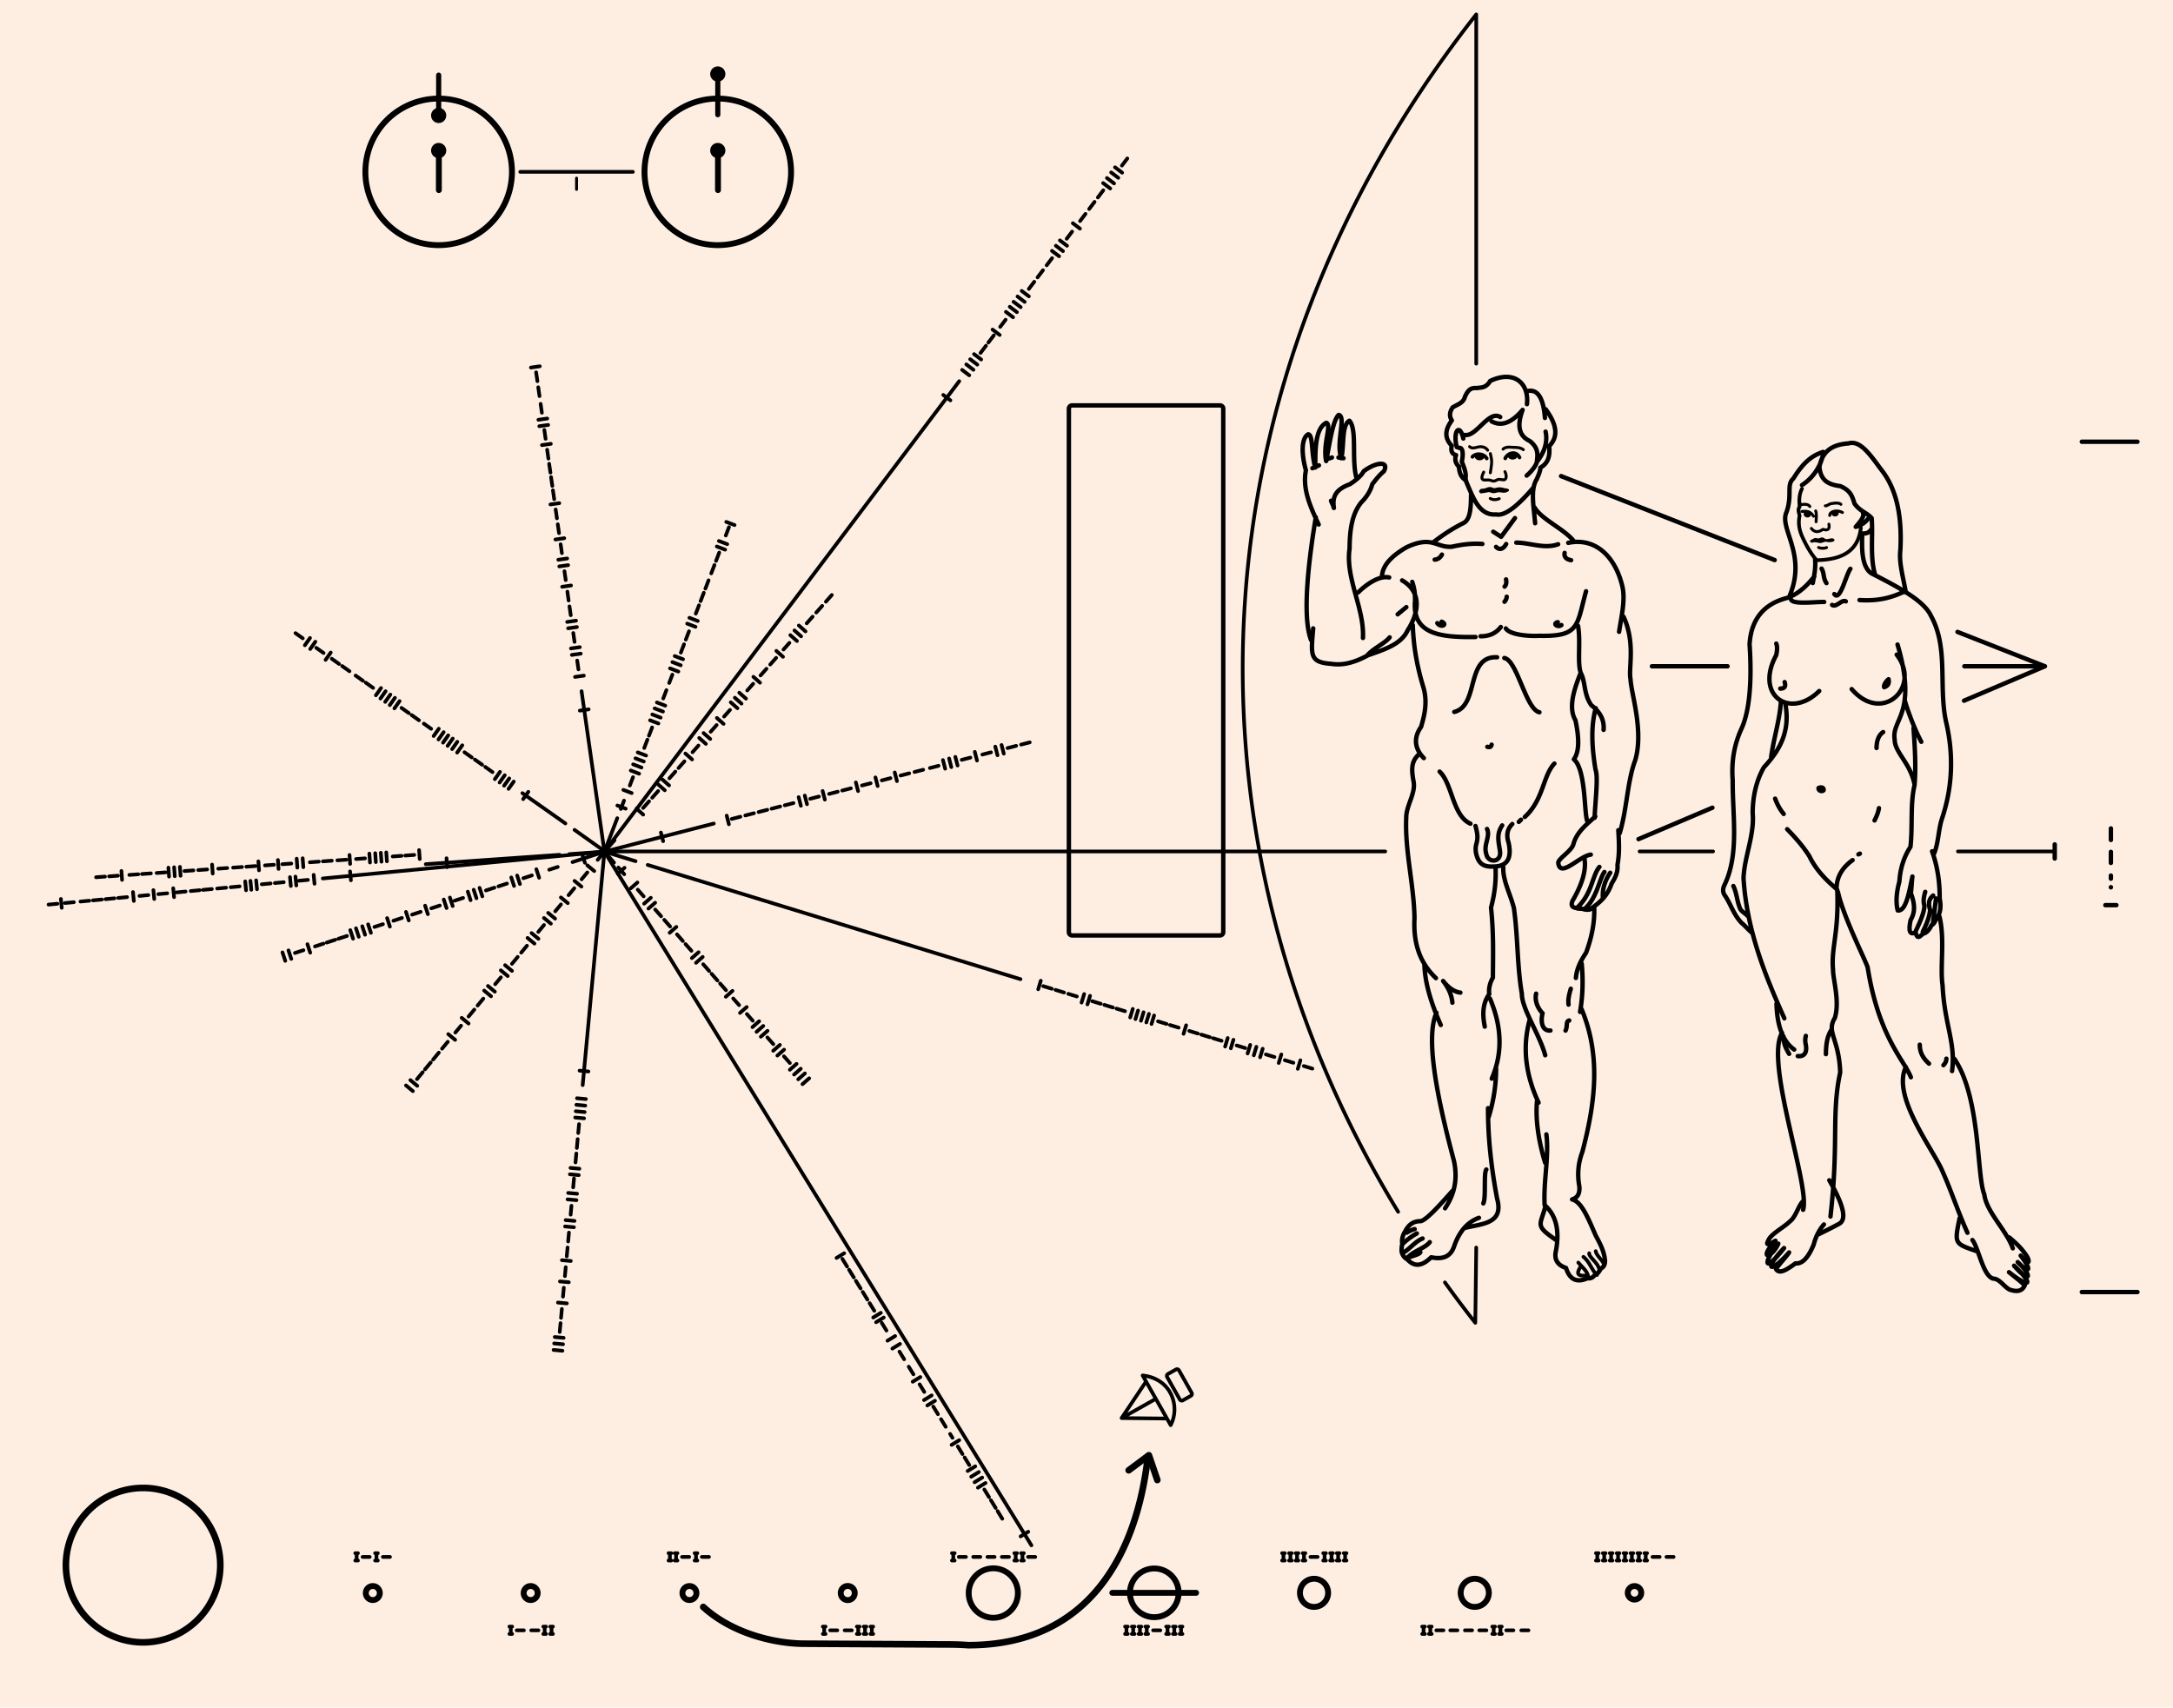 <svg xmlns="http://www.w3.org/2000/svg" viewBox="0 0 2960 2326"><path d="M-68-85h3096v2496H-68z" fill="#fdeee1"/><g stroke-linejoin="round" stroke="#000" stroke-linecap="round" stroke-width="6" fill="none"><path d="M2469.3 794.18c2.046-10.843 4.092-20.271 3.197-32.123m65.323-63.114c1.929 4.95-4.019 11.815-9.967 18.68 6.894-1.923 13.803-5.82 18.775-13.679m1.834 17.782c-2.977 3.926-5.933 4.891-8.881 4.87m-58.342 47.931c3.887 5.952 1.87 12.846 6.733 19.792m-3.138 25.641c-14.742-.11-42.29 3.633-45.186-3.299m55.967 7.328c5.867 3.992 12.834-7.8 18.709-4.796m18.687-1.834c33.4 2.223 51.163-7.515 61.02-11.39m-95.358 3.236c7.782 10.916 15.922-26.533 21.877-34.385m113.2 389.76c6.996-15.742 6.13-31.542 11.168-48.285 15.07-44.307 16.382-88.717 5.9-133.21-10.452-48.446 3.694-100.66-20.554-144.27-9.674-20.801-43.94-38.825-81.146-57.858-11.735-7.984-13.554-27.74-12.374-54.383m71.18 342.07c-5.677-29.656-27.196-43.636-27.065-61.402-4.71-27.674 31.704-34.312 3.906-129.28m21.764 113.68c1.775 25.678 3.543 52.343 1.388 77.991-6.087 25.619-2.375 55.26-5.535 83.862-8.947 13.753-13.978 29.509-15.092 47.268-4.04 14.776-5.126 28.588-2.258 39.467 10.803 1.068 14.902-21.605 20-46.244-1.042 7.889-1.1 15.785-2.134 22.687 4.818 12.868 6.696 24.728-.27 36.521-4.07 18.724.836 19.748 6.754 16.831 1.9 8.898 4.863 6.946 9.814 2.047 2.955-.965 6.894-1.922 11.88-11.756 1.973-.972 3.954-2.931 5.956-7.852 6.945-8.832 7.018-18.702 5.125-28.588.161-21.715-2.634-42.465-10.336-64.239m-36.9-204.61c1.907 7.911 12.498 37.603 22.194 55.443m-94.803-71.779c41.901 48.681 95.358-3.236 61.283-46.923m-17.036 44.292c5.912-1.93 6.924-5.87 5.977-10.814-3.953 2.932-6.945 8.832-5.977 10.814zm-141.54 1.904c5.897.044 7.885-2.902 5.963-8.839m47.086 12.197c-39.603 39.188-88.501 6.249-58.609-48.806 1.02-4.928 2.046-10.843.117-15.793m6.302 78.028c-1.165 24.67-10.215 52.24-13.346 76.894m58.828-246.34c-10.913 13.738-22.786 24.507-37.565 29.333-29.542 7.676-48.36 27.278-50.589 62.797 3.53 54.317-.68 91.795-10.675 114.42-10.986 23.608-14.11 47.276-12.319 70.98-.358 48.364 9.09 99.764-10.88 142.06-2.992 5.9-3.029 10.834.866 15.8 7.775 11.902 11.603 25.75 22.334 36.69 4.885 3.984 8.78 8.948 13.664 12.933m31.818-182.38c2.89 7.918 6.77 14.857 11.64 20.816m126.47-89.869c.073-9.87 3.08-17.745 9.006-21.649m-88.037 76.336c-.03 3.948 4.877 4.972 6.857 3.013 1.012-3.941-3.894-4.965-6.857-3.013zm76.335 44.002c2.992-5.9 4.994-10.82 6.02-16.736m-27.984 62.966l1.972-.972m-9.893 8.81c-14.822 10.748-21.796 23.528-21.913 39.32-13.671-11.947-27.335-24.882-37.017-44.696-8.743-13.885-19.466-25.81-30.196-36.748m-73.302 77.434c4.84 9.907 4.76 20.765 9.594 31.659 2.919 3.97 5.86 4.98 9.762 8.957m51.287-289.82c7.57 39.54-8.345 65.086-29.151 87.634-9.96 17.693-15.027 38.385-15.202 62.074 2.729 29.633-11.25 59.142-12.451 88.746 4.388 71.104 29.487 132.49 55.59 190.93m13.446 42.546c-15.644-10.975-23.346-32.75-24.11-62.367m17.187 68.238c-4.856-7.934-7.753-14.864-7.687-23.748m57.808 24.122c.11-14.806 2.148-24.662 7.12-32.521m-45.47 35.196c9.82 1.06 12.82-5.827 10.928-15.712a24.158 24.158 0 01.088-11.845m-32.402-4.19c-23.886 40.292 38.745 209.55 28.683 241.07m46.472-435.95c2.517 58.257-8.447 78.904-5.718 108.54-.102 13.818 9.506 43.503 2.459 66.153-11.94 19.653 5.692 27.681 7.314 74.087-12.217 57.161-1.684 94.75-13.247 196.33m-1.6-49.367c19.407 33.706 24.175 53.484 13.32 59.326-8.882 4.87-18.746 9.731-28.61 14.593m-20.302-45.558c-5.934 4.892-9.989 21.642-17.894 27.505-8.911 8.818-26.666 17.57-29.68 26.43-4.98 8.847 4.892 2.998 9.827.073-23.777 25.487-6.086 25.62 3.902 3.978-17.836 19.609-23.93 46.215 7.819 5.98-28.727 30.387-18.936 35.395 6.835 5.974-2.985 4.914-14.873 17.657-17.858 22.57 4.856 7.933 15.724.118 26.593-7.698 9.82 1.06 17.756-8.751 24.76-25.48 3.035-11.823 8.015-20.669 13.962-27.535m252.46 17.68c10.745 8.963 17.573 15.924 23.404 24.851 4.863 6.946 4.797 15.83-7.862-.059 15.578 19.858 12.586 25.76-3.997 8.854 20.5 18.908 17.464 30.73-4.95 4.899 26.352 24.874 23.346 32.749-6.945 8.832 8.793 6.975 17.588 13.95 21.49 17.928-3.997 8.854-11.86 8.795-20.682 5.768-7.833-4.007-13.65-14.908-22.494-14.975-13.73-4.05-19.356-40.616-28.113-52.526m-17.471-29.744c-7.136 34.495-7.136 34.495 22.275 44.586m-63.961-255.15c-8.787-7.962-12.66-15.888-12.586-25.759m-18.9 30.46c-19.954 40.321 38.472 113.8 50.053 142.52 11.603 25.75 21.212 55.435 33.783 83.168m-77.058-211.82c-8.677-22.768-43.823-54.618-58.846-149.49-2.876-9.892-32.91-68.356-40.517-102.96m155.45 243.99c5.198-38.458-10.343-63.252-12.897-116.57-3.741-25.693 3.408-62.162-4.22-93.806m20.189 193.62c35.976 52.585 30.272 159.15 40.893 184.89 2.773 23.711 30.108 48.593 38.77 73.335m-94.471-249.46c1.98-1.96 3.967-4.906 3.997-8.854m-18.012-222.23c-5.933 4.891-6.96 10.806-4.078 19.712-1.055 9.863-5.06 19.704-10.047 29.538m13.846-11.742l4.18-33.53m-28.851 47.166c5.992-12.788 12.981-27.542 13.054-37.412-1.922-5.937-.895-11.852 1.121-18.746m-167.9-554.05c19.75-12.685 28.756-34.334 28.837-45.19-14.778 4.824-26.637 13.62-40.564 36.22-9.893 8.81-1.143 21.707-9.18 45.337-10.979 22.621 28.076 57.462 4.066 114.53m158.27-4.74c-2.817-17.79-9.536-39.556-7.439-57.308 2.28-42.428-3.324-81.954-26.699-110.75-14.596-19.85-28.208-39.695-43.969-34.877-26.55 1.776-36.472 14.534-39.552 32.28 1.827 18.768 12.601 23.784 28.31 25.875 14.698 6.033 16.598 14.93 19.48 23.836 7.782 10.916 16.62 11.97 23.44 19.917 1.79 23.704-2.36 53.286 4.351 76.04M2047.79 1181.47c-1.107 16.7 9.557 36.436 14.332 55.145 5.612 38.372 4.33 78.658 10.924 117.04-.153 20.638 24.16 55.218 31.811 83.777M2163.19 1119.89c-5.885-2.973-1.677-70.769-19.307-85.583 7.907-10.779 7.004-30.439 2.182-53.063-9.76-16.748-2.784-40.307 7.144-64.836m-21.939-163.24c-1.003 4.91 1.93 8.853 8.805 9.864m-155.64-153.95c-5.808-21.646 3.96-33.559 8.837-11.745m86.338 50.463c6.903-5.869 12.832-13.707 13.835-18.617m-5.059 35.361c-15.8 18.609-36.524 39.163-50.27 36.159-23.596 1.87-31.358-22.733-42.069-47.347 2.002-8.837-1.897-16.716-4.813-24.59 2.001-8.837 2.045-19.648-3.855-18.689m-164.18 13.09l6.875 1.01m126.65 755.31c-14.878 33.356-.453 111.06 23.748 201.57 5.789 26.56-.192 47.175-12.058 64.817m46.14 12.965c-15.75 5.832-26.613 18.565-33.572 38.193-4.978 15.705-16.784 18.605-31.514 15.596-10.855 10.767-21.682 14.654-32.444 2.816-3.923-1.982-6.855-5.925-7.818-10.843.016-3.931.028-6.88 1.023-9.824-.959-5.9.048-11.794 4.003-17.674 4.954-9.808 11.85-13.71 20.695-13.675 7.867-.95 27.614-23.475 43.411-41.1m-48.393 57.787c-6.896 3.903-13.795 8.789-19.716 14.662m16.792-20.57c-3.935.967-7.874 2.916-10.83 4.87m21.588 7.95c-9.844 3.892-16.764 13.692-26.616 19.549m36.423-14.594c-6.915 8.817-22.652 11.7-31.542 22.476 5.913-3.907 16.728-4.846 18.71-8.77m85.775-66.48c3.963-7.847.168-41.278 4.12-46.175m13.338-137.54c-.088 21.62-3.125 43.23-10.096 65.807m-.935-11.798c-.169 41.278 4.581 81.592 12.275 122.9 9.687 34.438-19.796 34.318-43.407 40.118m124.75 17.217c-30.382-20.763-22.524-19.748-15.536-46.256m1.384-98.275c3.806 30.483-4.192 63.866-2.359 96.306 15.669 13.823 20.498 34.482 15.472 61.98-2.996 11.782 1.885 19.664 13.663 23.643 4.85 15.745 14.658 20.699 29.428 13.879 3.927.998 7.866-.951 10.835-5.853 2.948.012 4.926-2.928 6.908-6.851 2.956-1.954 5.913-3.908 5.94-10.787-.93-12.78-6.783-23.615-12.636-34.45-10.71-24.614-19.467-46.271-32.232-49.272 5.905-1.942 10.835-5.853 9.9-17.65-2.884-15.737-1.837-31.457 4.124-47.158 16.972-64.796 26.082-129.62-1.172-194.6m-70.825 15.436c-9.98 37.306-5.218 74.672 12.32 112.09m36.763-98.131c2.973-5.885.052-12.776 4.97-13.74m14.79-11.733c4.028-23.571 4.116-45.192 2.235-65.84m-7.943 19.625c1.031-11.79 5.99-22.58 13.9-34.342 7.95-21.59 11.966-42.212 11.067-62.854m-34.943 133.52c-.95-7.867 1.043-14.738 3.037-21.61m-47.202 6.688c-1.998 7.854.907 18.677 8.737 26.572-3 12.764-.1 24.57 10.715 23.63m-82.378-43.58c17.522 41.35 16.395 76.727 2.503 109.1m-9.54-70.8c-2.887-14.754-3.806-30.483 6.078-44.202-.95-7.867 1.047-15.721 5.006-22.584.12-29.484 1.224-58.964-2.56-95.343 4.99-18.653 7.029-36.336 6.122-55.012m-74.588 214.93c-12.66-28.553-21.393-56.108-22.272-81.664m38.12 51.262c-.943-9.832-4.834-19.676-12.656-29.536 7.822 9.86 15.665 14.806 23.523 15.82m-56.654-324.4c-10.85 9.785-9.924 21.427-7.04 37.163 2.884 15.737-9.96 32.392-10.024 48.117-2.154 46.183 10.438 91.444 11.232 137.64-2.126 39.304 10.55 63.926 29.151 81.692m121.08-219.5c25.649-23.483 24.515-56.08 40.308-72.722m-48.482 79.41l2.96-2.937m-110.78-65.515c17.623 16.78 17.447 60.023 41.972 70.934m43.227 2.34c-7.91 11.762-5.003 21.601-3.09 34.386 2.881 16.72-16.78 17.622-18.688 3.855-3.883-11.81 5.993-23.563 1.119-33.41m34.426-6.74c-5.921 5.872-8.901 13.723-5.018 25.533 3.859 17.706.85 32.436-20.771 32.348-15.73.918-20.615-5.981-23.515-17.787-2.885-15.737 5.952-13.735-.831-37.35m194.57 5.708c.919 15.729 1.837 31.457-1.175 47.17.942 9.831-3.02 17.678-7.967 25.52-5.969 17.666-16.816 26.467-29.628 35.26-3.935.967-7.862-.032-10.807-1.027-2.948-.012-5.896-.024-7.858-1.015-6.876-1.011-6.86-4.942-4.874-9.848 14.846-25.492 18.854-44.15 15.965-58.903m35.296 20.783c-7.91 11.761-10.907 23.543-9.968 34.358m-24.63 14.642c16.768-14.674 19.824-41.197 26.74-50.014m-6.851-6.908c-9.877 11.754-9.977 36.323-29.708 54.916m24.092-123.74c-8.882 8.81-24.65 19.556-29.636 37.226-2.006 9.82-21.706 20.551-20.747 26.451 2.864 20.651 28.54-9.711 44.274-11.613m6.71-199.48c-6.983 25.525-5.134 54.034-.34 83.538 3.89 9.844-.173 42.26-1.252 65.843m12.283-119.85c1.035-12.772-3.835-23.603-16.57-33.483-10.752-14.786-7.735-31.482-14.563-44.286-4.858-13.779.177-43.243-3.67-63.898m61.968-12.524c16.563 35.45 6.59 70.79 9.483 84.56.898 20.643 18.384 70.837 6.426 111.08-10.93 29.44-11.079 65.803-21.044 99.178m-281.89-283.22c.867 28.505 5.669 56.043 14.397 84.58 5.817 19.68 1.814 37.354-3.169 54.041-11.862 16.66-7 31.577 3.767 42.432m86.55-15.372c3.928 1 4.836.024 5.831-2.92m17.258-118.03c17.678 3.02 29.2 69.899 47.856 73.906m-115.97-.473c34.434-8.705 15.055-76.598 58.29-74.456m-29.42-27.63c-49.144.783-86.47-4.283-82.354-49.475.044-10.811-.914-16.712-3.826-25.57m120.64 61.427c-5.93 7.838-14.794 12.716-27.57 12.664m143.74-61.331c-12.965 46.139-8.115 61.884-63.147 60.677-18.677.906-41.27-2.134-46.151-10.016m-13.306-111.11c4.893 4.934 9.815 2.988 13.775-3.875m-17.622-16.78l10.782 6.924 18.777-25.476m-111.19 32.962c13.803-10.755 27.598-19.544 41.386-26.367 8.865-4.878 9.908-19.616 9.984-38.29m15.452 66.895c-14.738-1.043-28.505.866-41.293 3.762-21.63 1.878-26.471-15.833-61.92.73-23.643 13.664-32.54 26.404-33.575 39.176m9.82 2.005c-13.747-3.004-31.49 9.7-42.344 20.466m6.627 61.944c2.13-40.287-24.237-81.672-18.176-121.94.1-24.57 3.14-47.162 15.98-62.835 7.895-7.83 12.845-16.655 14.843-24.51 5.929-7.838 10.867-13.715 15.797-17.626 7.922-14.71-10.76-12.82-27.518-.112-2.972 5.885-9.876 11.753-18.745 17.614-21.654 7.774-23.667 19.56-21.754 32.344-.967-3.935-2.92-6.892-3.891-9.844m-20.731 22.52c-9.066 54.018-19.218 133.58-6.579 167.05m107.14-3.494c-5.928 7.838-21.68 14.654-30.567 24.446m47.591-102.02c25.493 14.846 24.401 41.378 7.586 67.845-8.925 19.62-32.54 26.403-54.194 34.177-21.67 11.705-36.42 13.61-50.171 11.589-29.476-2.086-27.47-11.906-24.374-48.257m115.07-19.187l11.834-9.78m42.172 21.794c4.886 6.9 14.734 2.026 5.905-1.941m-9.483-84.56c3.93.016 7.874-2.917 9.856-6.84m85.327 43.592c1.973-1.958 2.968-4.902 2.005-9.82m-2.09 30.46c.987-.98 2.965-3.92 2.977-6.868m69.638 34.682c-7.87 1.933-.032 7.862 4.898 3.95m-61.46-112.29c18.674.077 38.294 9.002 56.995 2.199m83.052 119.26c3.032-20.627 9.025-44.19 4.188-62.883-9.668-39.352-36.095-65.996-73.473-58.286m-30.708-181.95c16.615 22.672 16.55 38.397 4.71 50.143 1.893 17.698-4.032 24.554-11.915 29.436-.02 4.914-2.992 10.799-4.978 15.705-8.901 13.723-4.084 37.33-2.21 59.942m-11.132-162.21c3.06-27.506-16.515-47.242-49.994-31.654-5.937 9.804-11.83 8.797-18.713 9.752-9.824-1.023-12.8 5.844-15.773 11.729-2.002 8.837-10.855 10.767-16.768 14.674-3.955 5.88-4.962 11.773-1.055 17.686-8.893 11.757-10.907 23.543-.14 34.398-2.002 8.837 1.917 11.802 5.844 12.8-1.99 5.889-1.027 10.807 3.867 15.74.935 11.799 4.85 15.746 9.752 18.714m-200.74 60.115c-11.693-24.618-22.404-49.232-17.39-73.782-6.78-24.598-5.716-44.25 3.149-49.128 6.875 1.01 3.827 25.569 9.643 45.249.088-21.621-.766-53.075 14.99-60.873 7.85 2.98-5.03 28.48-.212 52.088 5.018-25.533 9.07-55 16.964-62.831 10.803 2.01-4.084 37.33 3.69 58.984 4-16.691.185-45.21 11.02-51.061 10.762 11.838 2.735 52.1 9.51 77.68m-33.302-27.654c-3.94 1.95-6.884.954-7.883 4.882m-18.713 9.751l8.861-3.895m347.49 103.63c-12.708-16.76-44.105-29.664-53.865-46.412m15.163-103.13c2.893 13.771-1.095 27.514-11.962 41.23 1.02-8.842 3.025-18.662-9.711-28.542-14.714-6.94-17.606-20.71-9.656-42.3-15.801 18.61-29.576 22.484-42.324 15.552m48.325-41.08c15.741-3.868 22.556 11.885 24.421 36.463m-60.929-1.231c-15.685-9.892-32.544 27.386-48.257 24.373M2093.58 1500.25c-2.163 26.52 2.54 55.058 11.172 83.624M1460.47 552.19h201.34a4.466 4.466 0 014.476 4.476v713.08a4.466 4.466 0 01-4.476 4.475h-201.34a4.466 4.466 0 01-4.476-4.476v-713.08a4.466 4.466 0 014.476-4.475zM2353.2 907.554h-102.97m535.37 0h-109.81M2417.4 762.869l-290.95-114.35m658.95 259l-118.9-46.75M2332.6 1100.22l-100.64 42.802m553.57-235.44l-110.17 46.857M2835.8 601.71h75.76M2835.8 1759.98h75.76M2798.9 1150.2v19.178M2875.4 1128.45v15.684M2875.4 1160.39v15.018M2875.4 1192.67v4.205M2875.4 1208.47v.212M2882.9 1232.95h-15.018"/></g><g stroke-linejoin="round" stroke="#000" stroke-linecap="round" stroke-width="5" fill="none"><path d="M2454.6 665.78c-3.99 7.532-4.048 16.775-3.124 24.341-2.977 3.759-1.048 8.498-.095 12.285-3.065 15.099 1.769 25.529 7.578 36.911 4.84 9.485 9.696 17.08 15.542 23.737 40.3-.657 57.132-16.602 60.293-43.986M2184.33 1721.08c-1.929-4.928-9.747-10.884-10.686-16.788M2164.77 1707.17c-1.02 4.907 14.632 14.851 13.583 23.689M2156.88 1712.03c8.794 6.945 11.654 18.76 18.49 24.708M2149.94 1719.84c5.846 6.923 12.688 11.888 13.613 19.758M2160.62 1737.61c-14.749.873-11.757-5.001-7.774-11.852M1968.23 1746.83a1569.76 1569.76 0 0041.379 55.029l1.282-102.49m0-1204V19.639c-394.82 502.27-412.48 1129.2-106.39 1631M708.67 234.1h153.39M2233.47 1159.79h99.993m333.62 0h128.93m-1970 0h1060.9M782.62 1130.43l39.847 28.336m-110.87-78.363l58.557 41.243M660.99 1044.69l9.9 7.035M646.81 1034.64l9.9 7.035M632.68 1024.68l9.9 7.035M577.39 985.71l9.9 7.035M498.31 929.963l9.9 7.035M484.41 920.225l9.9 7.035M466.1 907.26l9.9 7.035M451.92 897.321l9.9 7.035M430.85 882.468l9.9 7.035M402.52 862.445l9.9 7.035M560.78 974.06l9.9 7.035M546.91 964.28l9.9 7.035M674.05 1061.33l3.506-4.96 3.503-4.958M680.53 1065.9l3.506-4.96 3.503-4.958M686.67 1070.23l3.506-4.96 3.503-4.958M692.77 1074.53l3.506-4.96 3.503-4.958M622.7 1025.13l3.506-4.96 3.503-4.958M615.93 1020.36l3.506-4.96 3.503-4.958M609.72 1015.98l3.506-4.96 3.503-4.958M603.52 1011.61l3.506-4.96 3.503-4.958M597.32 1007.24l3.506-4.96 3.503-4.958M590.71 1002.59l3.506-4.96 3.503-4.958M537.27 964.92l3.506-4.96 3.503-4.958M530.96 960.467l3.506-4.96 3.503-4.958M524.7 956.055l3.506-4.96 3.503-4.958M518.24 951.5l3.506-4.96 3.503-4.958M512.01 947.111l3.506-4.96 3.503-4.958M443.49 898.808l3.506-4.96 3.503-4.958M422.56 884.053l3.506-4.96 3.503-4.958M415.28 878.926l3.506-4.96 3.503-4.958M712.63 1088.52l3.506-4.96 3.503-4.958M1306.608 519.26l-483.28 640.82M1284.884 537.96l4.845 3.663 4.842 3.662M1310.608 503.88l4.845 3.663 4.842 3.662M1316.271 496.37l4.845 3.663 4.842 3.662M1321.576 489.34l4.845 3.663 4.842 3.662M1326.837 482.37l4.845 3.663 4.842 3.662M1352.06 448.95l4.845 3.663 4.842 3.662M1370.27 424.82l4.845 3.663 4.842 3.662M1375.51 417.88l4.845 3.663 4.842 3.662M1380.64 411.07l4.845 3.663 4.842 3.662M1386.07 403.88l4.845 3.663 4.842 3.662M1391.78 396.31l4.845 3.663 4.842 3.662M1432.97 341.73l4.845 3.663 4.842 3.662M1438.26 334.73l4.845 3.663 4.842 3.662M1443.77 327.42l4.845 3.663 4.842 3.662M1461.39 304.08l4.845 3.663 4.842 3.662M1502.64 249.41l4.845 3.663 4.842 3.662M1507.86 242.5l4.845 3.663 4.842 3.662M1513.59 234.9l4.845 3.663 4.842 3.662M1518.87 227.9l4.845 3.663 4.842 3.662M1528.26 225.54l3.663-4.845 3.662-4.842M1495.51 268.95l3.663-4.845 3.662-4.842M1483.62 284.69l3.663-4.845 3.662-4.842M1471.27 301.06l3.663-4.845 3.662-4.842M1453.06 325.19l3.663-4.845 3.662-4.842M1425.76 361.37l3.663-4.845 3.662-4.842M1413.35 377.82l3.663-4.845 3.662-4.842M1401.49 393.53l3.663-4.845 3.662-4.842M1362.47 445.23l3.663-4.845 3.662-4.842M1346.373 466.57l3.663-4.845 3.662-4.842M1335.704 480.7l3.663-4.845 3.662-4.842M1404.97 2104.97l-581.64-944.89M1400.62 2086.47l-5.178 3.175-5.175 3.174M1149.89 1707.14l-5.178 3.175-5.175 3.174M1199.839 1788.3l-5.178 3.175-5.175 3.174M1203.785 1794.71l-5.178 3.175-5.175 3.174M1219.288 1819.9l-5.178 3.175-5.175 3.174M1225.898 1830.64l-5.178 3.175-5.175 3.174M1253.644 1875.77l-5.178 3.175-5.175 3.174M1269.044 1900.77l-5.178 3.175-5.175 3.174M1273.572 1908.07l-5.178 3.175-5.175 3.174M1306.623 1961.77l-5.178 3.175-5.175 3.174M1328.481 1997.37l-5.178 3.175-5.175 3.174M1333.295 2005.17l-5.178 3.175-5.175 3.174M1337.908 2012.67l-5.178 3.175-5.175 3.174M1342.454 2020.07l-5.178 3.175-5.175 3.174M1358.92 2058.37l3.175 5.178 3.174 5.175M1349.87 2043.67l3.175 5.178 3.174 5.175M1340.854 2028.97l3.175 5.178 3.174 5.175M1313.97 1985.27l3.175 5.178 3.174 5.175M1304.713 1970.27l3.175 5.178 3.174 5.175M1281.872 1933.17l3.175 5.178 3.174 5.175M1271.288 1915.97l3.175 5.178 3.174 5.175M1294.243 1953.27l3.175 5.195M1252.681 1885.67l3.175 5.178 3.174 5.175M1237.858 1861.63l3.175 5.178 3.174 5.175M1225.257 1841.15l3.175 5.178 3.174 5.175M1201.161 1802.04l3.175 5.178 3.174 5.175M1184.584 1775.1l3.175 5.178 3.174 5.175M1175.228 1759.86l3.175 5.178 3.174 5.175M1165.904 1744.71l3.175 5.178 3.174 5.175M1156.629 1729.64l3.175 5.178 3.174 5.175M1147.5 1714.81l3.175 5.178 3.174 5.175M792.19 941.529l31.14 218.55M786.24 899.773l.857 6.013.858 6.01M780.9 862.287l.857 6.013.858 6.01M775.73 825.99l.857 6.013.858 6.01M772.87 805.933l.857 6.013.858 6.01M768.9 778.106l.857 6.013.858 6.01M763.68 741.42l.857 6.013.858 6.01M759.79 714.16l.857 6.013.858 6.01M756.92 694l.857 6.013.858 6.01M753.2 667.92l.857 6.013.858 6.01M750.64 649.93l.857 6.013.858 6.01M748.05 631.76l.857 6.013.858 6.01M745.32 612.62l.857 6.013.858 6.01M741.48 585.67l.857 6.013.858 6.01M736.42 550.17l.857 6.013.858 6.01M733.19 527.53l.857 6.013.858 6.01M730.3 507.19l.857 6.013.858 6.01M723.23 500.66l6.013-.857 6.01-.858M733.37 571.81l6.013-.857 6.01-.858M734.62 580.56l6.013-.857 6.01-.858M738.28 606.29l6.013-.857 6.01-.858M749.8 687.11l6.013-.857 6.01-.858M756.6 734.85l6.013-.857 6.01-.858M760.54 762.468l6.013-.857 6.01-.858M761.83 771.533l6.013-.857 6.01-.858M765.78 799.255l6.013-.857 6.01-.858M772.61 847.172l6.013-.857 6.01-.858M773.85 855.853l6.013-.857 6.01-.858M777.75 883.26l6.013-.857 6.01-.858M779.01 892.08l6.013-.857 6.01-.858M783.28 922.041l6.013-.857 6.01-.858M789.82 967.96l6.013-.857 6.01-.858M865.76 1173.08l-42.427-13.006M882.33 1178.16l507.71 155.61M1421.08 1343.29l5.81 1.77 5.807 1.77M1437.76 1348.4l5.81 1.77 5.807 1.77M1455.22 1353.77l5.81 1.77 5.807 1.77M1487.7 1363.73l5.81 1.77 5.807 1.77M1504.3 1368.81l5.81 1.77 5.807 1.77M1520.82 1373.88l5.81 1.77 5.807 1.77M1577.42 1391.22l5.81 1.77 5.807 1.77M1593.82 1396.25l5.81 1.77 5.807 1.77M1620.01 1404.28l5.81 1.77 5.807 1.77M1636.35 1409.29l5.81 1.77 5.807 1.77M1652.38 1414.2l5.81 1.77 5.807 1.77M1684.6 1424.08l5.81 1.77 5.807 1.77M1724.35 1436.26l5.81 1.77 5.807 1.77M1750.15 1444.14l5.81 1.77 5.807 1.77"/><path d="M1776.02 1452.1l5.81 1.77 5.807 1.77M1414.2 1347.53l1.77-5.81 1.77-5.807M1473.28 1365.64l1.77-5.81 1.77-5.807M1481.29 1368.09l1.77-5.81 1.77-5.807M1539.49 1385.93l1.77-5.81 1.77-5.807M1546.68 1388.14l1.77-5.81 1.77-5.807M1554.19 1390.44l1.77-5.81 1.77-5.807M1561.5 1392.68l1.77-5.81 1.77-5.807M1568.55 1394.84l1.77-5.81 1.77-5.807M1612.2 1408.22l1.77-5.81 1.77-5.807M1668.81 1425.57l1.77-5.81 1.77-5.807M1676.6 1427.96l1.77-5.81 1.77-5.807M1699.46 1434.96l1.77-5.81 1.77-5.807M1707.88 1437.54l1.77-5.81 1.77-5.807M1716.46 1440.17l1.77-5.81 1.77-5.807M1741.85 1447.95l1.77-5.81 1.77-5.807M1767.82 1455.91l1.77-5.81 1.77-5.807M439.71 1196.61l383.62-36.535M407.31 1199.7l6.047-.574 6.043-.574M374.41 1202.83l6.047-.574 6.043-.574M356.58 1204.53l6.047-.574 6.043-.574M314.28 1208.55l6.047-.574 6.043-.574M295.83 1210.31l6.047-.574 6.043-.574M276.49 1212.15l6.047-.574 6.043-.574M259.82 1213.74l6.047-.574 6.043-.574M240.7 1215.57l6.047-.574 6.043-.574M215.7 1217.95l6.047-.574 6.043-.574M190 1220.39l6.047-.574 6.043-.574M161 1223.16l6.047-.574 6.043-.574M143.8 1224.79l6.047-.574 6.043-.574M126.7 1226.42l6.047-.574 6.043-.574M109.6 1228.05l6.047-.574 6.043-.574M88.5 1230.06l6.047-.574 6.043-.574M66.1 1232.19l6.047-.574 6.043-.574M84.1 1236.58l-.574-6.047-.574-6.043M182.3 1227.23l-.574-6.047-.574-6.043M210.1 1224.58l-.574-6.047-.574-6.043M237.1 1222.01l-.574-6.047-.574-6.043M335.17 1212.67l-.574-6.047-.574-6.043M342.3 1211.99l-.574-6.047-.574-6.043M350.07 1211.25l-.574-6.047-.574-6.043M396.15 1206.86l-.574-6.047-.574-6.043M403.59 1206.15l-.574-6.047-.574-6.043M428.42 1203.79l-.574-6.047-.574-6.043M477.99 1199.07l-.574-6.047-.574-6.043M793.73 1478.03l29.601-317.95M788.77 1531.24l-.555 6.048-.555 6.046M786.87 1551.65l-.555 6.048-.555 6.046M785.05 1571.27l-.555 6.048-.555 6.046M781.88 1605.28l-.555 6.048-.555 6.046M778.42 1642.47l-.555 6.048-.555 6.046M775.02 1678.99l-.555 6.048-.555 6.046M773.13 1699.26l-.555 6.048-.555 6.046M770.62 1726.14l-.555 6.048-.555 6.046M768 1754.11l-.555 6.048-.555 6.046M765.33 1783.02l-.555 6.048-.555 6.046M763.53 1802.33l-.555 6.048-.555 6.046M755.67 1821.24l6.048.555 6.046.555M754.86 1829.97l6.048.555 6.046.555M754.03 1838.83l6.048.555 6.046.555M760.04 1774.29l6.048.555 6.046.555M762.72 1745.51l6.048.555 6.046.555M765.42 1716.56l6.048.555 6.046.555M769.7 1670.61l6.048.555 6.046.555M770.5 1661.95l6.048.555 6.046.555M773.13 1633.73l6.048.555 6.046.555M773.95 1624.96l6.048.555 6.046.555M776.31 1599.59l6.048.555 6.046.555M777.12 1590.86l6.048.555 6.046.555M783.51 1522.24l6.048.555 6.046.555M784.31 1513.67l6.048.555 6.046.555M785.13 1504.91l6.048.555 6.046.555M785.96 1495.97l6.048.555 6.046.555M789.46 1458.39l6.048.555 6.046.555M972.28 1121.81l-148.95 38.268M1008.52 1112.5l-5.882 1.514-5.88 1.514M1026.99 1107.75l-5.882 1.514-5.88 1.514M1045.14 1103.09l-5.882 1.514-5.88 1.514M1062.74 1098.57l-5.882 1.514-5.88 1.514M1080.8 1093.92l-5.882 1.514-5.88 1.514M1115.47 1085.02l-5.882 1.514-5.88 1.514M1141.13 1078.42l-5.882 1.514-5.88 1.514M1159.027 1073.83l-5.882 1.514-5.88 1.514M1185.928 1066.92l-5.882 1.514-5.88 1.514M1212.909 1059.98l-5.882 1.514-5.88 1.514M1238.488 1053.41l-5.882 1.514-5.88 1.514M1257.506 1048.52l-5.882 1.514-5.88 1.514M1278.47 1043.14l-5.882 1.514-5.88 1.514M1321.824 1031.99l-5.882 1.514-5.88 1.514M1349.901 1024.78l-5.882 1.514-5.88 1.514M1384.2 1015.97l-5.882 1.514-5.88 1.514M1402.68 1011.22l-5.882 1.514-5.88 1.514M1364.3 1014.81l1.514 5.882 1.514 5.88M1355.74 1017.01l1.514 5.882 1.514 5.88M1327.838 1024.18l1.514 5.882 1.514 5.88M1301.349 1030.99l1.514 5.882 1.514 5.88M1292.835 1033.17l1.514 5.882 1.514 5.88M1284.445 1035.33l1.514 5.882 1.514 5.88M1218.784 1052.2l1.514 5.882 1.514 5.88M1192.49 1058.96l1.514 5.882 1.514 5.88M1165.831 1065.81l1.514 5.882 1.514 5.88M1120.56 1077.44l1.514 5.882 1.514 5.88M1096.26 1083.68l1.514 5.882 1.514 5.88M1087.91 1085.83l1.514 5.882 1.514 5.88M989.87 1111.02l1.514 5.882 1.514 5.88M900.28 1134.04l1.514 5.882 1.514 5.88M840.83 1114.5l-17.495 45.577M992.97 718.11l-2.17 5.673-2.17 5.67M979.71 752.7l-2.17 5.673-2.17 5.67M973.18 769.663l-2.17 5.673-2.17 5.67M965.2 790.457l-2.17 5.673-2.17 5.67M958.68 807.46l-2.17 5.673-2.17 5.67M952.14 824.515l-2.17 5.673-2.17 5.67M938.55 859.88l-2.17 5.672-2.17 5.67M931.76 877.61l-2.17 5.673-2.17 5.67M915.89 918.963l-2.17 5.673-2.17 5.67M907.79 940.067l-2.17 5.673-2.17 5.67M888.3 990.84l-2.17 5.673-2.17 5.67M881.89 1007.54l-2.17 5.673-2.17 5.67M862.27 1058.64l-2.17 5.673-2.17 5.67M850.01 1090.59l-2.17 5.673-2.17 5.67"/><path d="M840.96 1097.21l5.673 2.17 5.67 2.17M849.12 1075.94l5.673 2.17 5.67 2.17M859.25 1049.55l5.673 2.17 5.67 2.17M862.47 1041.16l5.673 2.17 5.67 2.17M865.62 1032.96l5.673 2.17 5.67 2.17M868.73 1024.87l5.673 2.17 5.67 2.17M885.51 981.14l5.673 2.171 5.67 2.17M888.56 973.2l5.673 2.17 5.67 2.17M891.74 964.93l5.673 2.17 5.67 2.17M894.83 956.858l5.673 2.17 5.67 2.17M912.66 910.411l5.673 2.17 5.67 2.17M915.94 901.868l5.673 2.17 5.67 2.17M919.09 893.67l5.673 2.17 5.67 2.17M936.05 849.473l5.673 2.17 5.67 2.17M939.1 841.535l5.673 2.17 5.67 2.17M976.4 744.38l5.673 2.17 5.67 2.17M979.27 736.89l5.673 2.17 5.67 2.17M989.26 710.88l5.673 2.17 5.67 2.17M837.07 1144.58l-13.738 15.497M884.12 1091.49l-4.03 4.544-4.029 4.542M896.48 1077.54l-4.03 4.544-4.029 4.542M919.94 1051.06l-4.03 4.544-4.029 4.542M932.31 1037.09l-4.03 4.544-4.029 4.542M951.39 1015.54l-4.03 4.544-4.029 4.542M976.12 987.65l-4.03 4.544-4.029 4.542M994.38 967.02l-4.03 4.544-4.029 4.542M1025.92 931.427l-4.03 4.544-4.029 4.542M1044.04 910.982l-4.03 4.544-4.029 4.542M1057.23 896.095l-4.03 4.544-4.029 4.542M1075.31 875.684l-4.03 4.544-4.029 4.542M1106.93 839.998l-4.03 4.544-4.029 4.542M1119.94 825.314l-4.03 4.544-4.029 4.542M1133.07 810.497l-4.03 4.544-4.029 4.542M1088.17 852.002l4.544 4.03 4.542 4.029M1082.2 858.735l4.544 4.03 4.542 4.03M1076.55 865.115l4.544 4.03 4.542 4.029M1057.52 886.599l4.544 4.03 4.542 4.029M1026.23 921.917l4.544 4.03 4.542 4.029M1007.04 943.575l4.544 4.03 4.542 4.029M1000.98 950.41l4.544 4.03 4.542 4.029M995.44 956.664l4.544 4.03 4.542 4.029M976.55 977.98l4.544 4.03 4.542 4.029M958.36 998.52l4.544 4.03 4.542 4.029M952.44 1005.2l4.544 4.03 4.542 4.029M933.64 1026.42l4.544 4.03 4.542 4.029M902.29 1061.8l4.544 4.03 4.542 4.029M867.07 1101.56l4.544 4.03 4.542 4.029M896.45 1068.4l4.544 4.03 4.542 4.029M836.38 1174.96l-13.054-14.879M850.33 1190.83l-4.011-4.56-4.01-4.56M876.77 1220.97l-4.011-4.56-4.01-4.56M900.53 1248.06l-4.011-4.56-4.01-4.56M912.83 1262.08l-4.011-4.56-4.01-4.56M930.19 1281.86l-4.011-4.56-4.01-4.56M941.84 1295.14l-4.011-4.56-4.01-4.56M965.92 1322.59l-4.011-4.56-4.01-4.56M977.32 1335.61l-4.011-4.56-4.01-4.56M988.91 1348.8l-4.011-4.56-4.01-4.56M1006.77 1369.15l-4.011-4.56-4.01-4.56M1025.37 1390.38l-4.011-4.56-4.01-4.56M1053.35 1422.25l-4.011-4.56-4.01-4.56M1075.92 1448l-4.011-4.56-4.01-4.56M1102.23 1468.78l-4.56 4.011-4.56 4.01M1096.42 1462.15l-4.56 4.011-4.56 4.01M1090.78 1455.73l-4.56 4.011-4.56 4.01M1085.03 1449.17l-4.56 4.011-4.56 4.01M1068.04 1429.81l-4.56 4.011-4.56 4.01M1062.35 1423.32l-4.56 4.011-4.56 4.01M1045.52 1404.14l-4.56 4.011-4.56 4.01M1039.68 1397.48l-4.56 4.011-4.56 4.01M1034.09 1391.11l-4.56 4.011-4.56 4.01M1017.1 1371.74l-4.56 4.011-4.56 4.01M997.78 1349.72l-4.56 4.011-4.56 4.01M957.2 1303.46l-4.56 4.011-4.56 4.01M951.58 1297.06l-4.56 4.011-4.56 4.01M921.32 1262.57l-4.56 4.011-4.56 4.01M892.42 1229.62l-4.56 4.011-4.56 4.01M886.53 1222.91l-4.56 4.011-4.56 4.01M868.25 1202.07l-4.56 4.011-4.56 4.01"/><path d="M850.7 1182.07l-4.56 4.011-4.56 4.01M814.16 1171.21l9.167-11.133M792.26 1197.76l3.871-4.68 3.87-4.678M774.51 1219.33l3.871-4.68 3.87-4.678M756.35 1241.33l3.871-4.68 3.87-4.678M733.26 1269.38l3.871-4.68 3.87-4.678M710.01 1297.6l3.871-4.68 3.87-4.678M697.41 1312.86l3.871-4.68 3.87-4.678M674.54 1340.64l3.871-4.68 3.87-4.678M650.59 1369.68l3.871-4.68 3.87-4.678M638.32 1384.6l3.871-4.68 3.87-4.678M620.28 1406.49l3.871-4.68 3.87-4.678M602.18 1428.46l3.871-4.68 3.87-4.678M590 1443.24l3.871-4.68 3.87-4.678M578.96 1456.61l3.871-4.68 3.87-4.678M568 1469.94l3.871-4.68 3.87-4.678M568.37 1479.04l-4.68-3.871-4.678-3.87M562.41 1486.27l-4.68-3.871-4.678-3.87M619.97 1416.42l-4.68-3.871-4.678-3.87M638.27 1394.21l-4.68-3.871-4.678-3.87M668.88 1357.06l-4.68-3.871-4.678-3.87M674.05 1350.79l-4.68-3.871-4.678-3.87M691.59 1329.51l-4.68-3.871-4.678-3.87M697.38 1322.49l-4.68-3.871-4.678-3.87M727.99 1285.33l-4.68-3.871-4.678-3.87M733.42 1278.75l-4.68-3.871-4.678-3.87M750.37 1258.18l-4.68-3.871-4.678-3.87M756.08 1251.25l-4.68-3.871-4.678-3.87M773.41 1230.21l-4.68-3.871-4.678-3.87M791.99 1207.66l-4.68-3.871-4.678-3.87M809.44 1186.49l-4.68-3.871-4.678-3.87M779.94 1174.29l43.39-14.209M748.16 1184.69l5.774-1.885 5.77-1.885M712.95 1196.22l5.774-1.885 5.77-1.885M678.99 1207.33l5.774-1.885 5.77-1.885M661.93 1212.92l5.774-1.885 5.77-1.885M619.22 1226.9l5.774-1.885 5.77-1.885M587.55 1237.27l5.774-1.885 5.77-1.885M561.42 1245.84l5.774-1.885 5.77-1.885M535.92 1254.19l5.774-1.885 5.77-1.885M510.05 1262.66l5.774-1.885 5.77-1.885M461.01 1278.71l5.774-1.885 5.77-1.885M445.07 1283.93l5.774-1.885 5.77-1.885M429.03 1289.18l5.774-1.885 5.77-1.885M401.78 1298.11l5.774-1.885 5.77-1.885M388.56 1308.83l-1.885-5.774-1.885-5.77M396.74 1306.15l-1.885-5.774-1.885-5.77M422.56 1297.7l-1.885-5.774-1.885-5.77M480.94 1278.58l-1.885-5.774-1.885-5.77M488.7 1276.04l-1.885-5.774-1.885-5.77M497.25 1273.24l-1.885-5.774-1.885-5.77M505.23 1270.63l-1.885-5.774-1.885-5.77M531.1 1262.16l-1.885-5.774-1.885-5.77M556.81 1253.74l-1.885-5.774-1.885-5.77M582.84 1245.21l-1.885-5.774-1.885-5.77M608.29 1236.88l-1.885-5.774-1.885-5.77M616.63 1234.15l-1.885-5.774-1.885-5.77M641.02 1226.17l-1.885-5.774-1.885-5.77M649.04 1223.54l-1.885-5.774-1.885-5.77M657.02 1220.93l-1.885-5.774-1.885-5.77M700.22 1206.78l-1.885-5.774-1.885-5.77M708.23 1204.16l-1.885-5.774-1.885-5.77M734.37 1195.6l-1.885-5.774-1.885-5.77M796.75 1175.17l-1.885-5.774-1.885-5.77M564.23 1164.54l-6.058.433-6.056.433M547.02 1165.75l-6.058.433-6.056.433M497.15 1169.24l-6.058.433-6.056.433M471.66 1171.03l-6.058.433-6.056.433M451.94 1172.41l-6.058.433-6.056.433M434.23 1173.66l-6.058.433-6.056.433M396.75 1176.28l-6.058.433-6.056.433M373.15 1177.94l-6.058.433-6.056.433M347.76 1179.72l-6.058.433-6.056.433M329.67 1180.99l-6.058.433-6.056.433M309.47 1182.4l-6.058.433-6.056.433M282.19 1184.31l-6.058.433-6.056.433M263.47 1185.61l-6.058.433-6.056.433M225.5 1188.29l-6.058.433-6.056.433M205.5 1189.67l-6.058.433-6.056.433M188.3 1190.9l-6.058.433-6.056.433M160.7 1192.83l-6.058.433-6.056.433M143 1194.07l-6.058.433-6.056.433M165.4 1186.41l.433 6.058.433 6.056M245.1 1180.82l.433 6.058.433 6.056M237.2 1181.38l.433 6.058.433 6.056M229.4 1181.92l.433 6.058.433 6.056M288.9 1177.75l.433 6.058.433 6.056M351.94 1173.34l.433 6.058.433 6.056M378.56 1171.47l.433 6.058.433 6.056M404.15 1169.68l.433 6.058.433 6.056M412.3 1169.1l.433 6.058.433 6.056M476.07 1164.63l.433 6.058.433 6.056M503.13 1162.74l.433 6.058.433 6.056M511.11 1162.18l.433 6.058.433 6.056M518.76 1161.64l.433 6.058.433 6.056M526.18 1161.12l.433 6.058.433 6.056M570.89 1157.99l.433 6.058.433 6.056M608.26 1169.07l.433 6.058.433 6.056M823.37 1160.08l-47.804 3.35m-195.58 13.71l182.17-12.77M493.91 2120.77h9.723M521.53 2120.77h9.723M485.77 2115.87v9.723m-1.834-9.913h3.668m-3.668 9.988h3.668M512.81 2115.87v9.723m-1.834-9.913h3.668m-3.668 9.988h3.668M703.91 2220.77h9.723M723.66 2220.77h9.723M695.77 2215.87v9.723m-1.834-9.913h3.668m-3.668 9.988h3.668M741.94 2215.87v9.723m-1.834-9.913h3.668m-3.668 9.988h3.668M751.31 2215.87v9.723m-1.834-9.913h3.668m-3.668 9.988h3.668M956.03 2120.77h9.723M929.03 2120.77h9.723M912.52 2115.87v9.723m-1.834-9.913h3.668m-3.668 9.988h3.668M920.94 2115.87v9.723m-1.834-9.913h3.668m-3.668 9.988h3.668M948.06 2115.87v9.723m-1.834-9.913h3.668m-3.668 9.988h3.668M1364.67 2120.77h9.723M1325.667 2120.77h9.723M1298.528 2115.87v9.723m-1.834-9.913h3.668m-3.668 9.988h3.668M1383.55 2115.87v9.723m-1.834-9.913h3.668m-3.668 9.988h3.668M1392.76 2115.87v9.723m-1.834-9.913h3.668m-3.668 9.988h3.668M1345.042 2120.77h9.723M1306.042 2120.77h9.723M1400.42 2120.77h9.723M1748.28 2115.87v9.723m-1.834-9.913h3.668m-3.668 9.988h3.668M1785.04 2120.77h9.723M1757.78 2115.87v9.723m-1.834-9.913h3.668m-3.668 9.988h3.668M1766.78 2115.87v9.723m-1.834-9.913h3.668m-3.668 9.988h3.668M1776.28 2115.87v9.723m-1.834-9.913h3.668m-3.668 9.988h3.668M1804.28 2115.87v9.723m-1.834-9.913h3.668m-3.668 9.988h3.668M1813.78 2115.87v9.723m-1.834-9.913h3.668m-3.668 9.988h3.668M1822.78 2115.87v9.723m-1.834-9.913h3.668m-3.668 9.988h3.668M1832.28 2115.87v9.723m-1.834-9.913h3.668m-3.668 9.988h3.668M2175.78 2115.87v9.723m-1.834-9.913h3.668m-3.668 9.988h3.668M2185.21 2115.87v9.723m-1.834-9.913h3.668m-3.668 9.988h3.668M2194.64 2115.87v9.723m-1.834-9.913h3.668m-3.668 9.988h3.668M2204.06 2115.87v9.723m-1.834-9.913h3.668m-3.668 9.988h3.668M2213.49 2115.87v9.723m-1.834-9.913h3.668m-3.668 9.988h3.668M2222.92 2115.87v9.723m-1.834-9.913h3.668m-3.668 9.988h3.668M2232.35 2115.87v9.723m-1.834-9.913h3.668m-3.668 9.988h3.668M2241.78 2115.87v9.723m-1.834-9.913h3.668m-3.668 9.988h3.668M2251.04 2120.77h9.723M2270 2120.77h9.723M1130.82 2220.77h9.723M1150.57 2220.77h9.723M1122.69 2215.87v9.723m-1.834-9.913h3.668m-3.668 9.988h3.668M1178.319 2215.87v9.723m-1.834-9.913h3.668m-3.668 9.988h3.668M1187.602 2215.87v9.723m-1.834-9.913h3.668m-3.668 9.988h3.668M1169.035 2215.87v9.723m-1.834-9.913h3.668m-3.668 9.988h3.668M1570.77 2220.77h9.723M1534.38 2215.87v9.723m-1.834-9.913h3.668m-3.668 9.988h3.668M1552.82 2215.87v9.723m-1.834-9.913h3.668m-3.668 9.988h3.668M1562.04 2215.87v9.723m-1.834-9.913h3.668m-3.668 9.988h3.668M1543.6 2215.87v9.723m-1.834-9.913h3.668m-3.668 9.988h3.668M1590.38 2215.87v9.723m-1.834-9.913h3.668m-3.668 9.988h3.668M1608.82 2215.87v9.723m-1.834-9.913h3.668m-3.668 9.988h3.668M1599.6 2215.87v9.723m-1.834-9.913h3.668m-3.668 9.988h3.668M1975.52 2220.77h9.723M1939.13 2215.87v9.723m-1.834-9.913h3.668m-3.668 9.988h3.668M1948.35 2215.87v9.723m-1.834-9.913h3.668m-3.668 9.988h3.668M1956.52 2220.77h9.723M1995.52 2220.77h9.723M2015.02 2220.77h9.723M2051.77 2220.77h9.723M2072.27 2220.77h9.723M2034.63 2215.87v9.723m-1.834-9.913h3.668m-3.668 9.988h3.668M2043.85 2215.87v9.723m-1.834-9.913h3.668m-3.668 9.988h3.668M1590.99 1871.57l10.845-6.116a3.018 3.018 0 014.12 1.148l17.294 30.66a3.018 3.018 0 01-1.15 4.12l-10.844 6.117a3.018 3.018 0 01-4.12-1.148l-17.294-30.66a3.018 3.018 0 011.149-4.121z"/><path d="M1556.48 1873.57c39.703 4.427 51.456 42.818 38.196 67.721l-38.196-67.721zM1589.3 1932.27l-61.488-.624 33.022-49.336M1530.86 1929.97l42.897-24.195M2050.43 624.36c2.623-6.635 14.185-11.585 19.445-1.237M2025.18 624.49c-4.425-7.235-14.973-7.47-19.457-2.232"/></g><g stroke-linejoin="round" stroke="#000" stroke-linecap="round" stroke-width="9" fill="none"><path d="M300.08 2131.97a105.145 105.145 0 11-210.29 0 105.145 105.145 0 11210.29 0zM957.97 2188.97c40.429 36.873 99.003 50 138 50l188 1c13.672 0 23.333.149 35 1 167.86 0 230.14-128.88 244.67-257.25"/><path d="M1537.47 2002.77l27.5-20.5 11.5 33.75"/></g><g stroke-linejoin="round" stroke="#000" stroke-linecap="round" stroke-width="8" fill="none"><path d="M697.36 234.1a99.82 99.82 0 01-199.64 0 99.82 99.82 0 11199.64 0zM597.81 258.91v-52.702M1077.57 234.1a99.82 99.82 0 01-199.64 0 99.82 99.82 0 11199.64 0zM978.02 258.91v-52.702M517.35 2169.97a9.529 9.529 0 11-19.058 0 9.529 9.529 0 1119.058 0zM732.39 2169.97a9.529 9.529 0 11-19.058 0 9.529 9.529 0 1119.058 0zM948.67 2169.97a9.529 9.529 0 11-19.058 0 9.529 9.529 0 1119.058 0zM1164.281 2169.97a9.529 9.529 0 11-19.057 0 9.529 9.529 0 1119.057 0zM1386.55 2169.97a33.486 33.486 0 11-66.971 0 33.486 33.486 0 1166.971 0zM1605.49 2169.67a33.153 33.153 0 11-66.306 0 33.153 33.153 0 1166.306 0zM1809.12 2169.67a19.178 19.178 0 11-38.356 0 19.178 19.178 0 1138.356 0zM2028.06 2169.67a19.178 19.178 0 11-38.356 0 19.178 19.178 0 1138.356 0zM2235.68 2169.67a9.196 9.196 0 01-18.392 0 9.196 9.196 0 1118.392 0zM1515.16 2169.67h114.11"/></g><g stroke-linejoin="round" stroke="#000" stroke-linecap="round" stroke-width="7" fill="none"><path d="M597.54 102.34v53.903M977.75 102.34v53.903"/></g><g stroke-linejoin="round" stroke="#000" stroke-linecap="round" stroke-width="7"><path d="M604.36 157.27a6.823 6.823 0 01-13.646 0 6.823 6.823 0 1113.646 0zM604.36 205.03a6.823 6.823 0 01-13.646 0 6.823 6.823 0 1113.646 0zM984.57 100.8a6.823 6.823 0 01-13.646 0 6.823 6.823 0 1113.646 0zM984.57 205.03a6.823 6.823 0 01-13.646 0 6.823 6.823 0 1113.646 0z"/></g><g stroke-linejoin="round" stroke="#000" stroke-linecap="round" stroke-width="4" fill="none"><path d="M785.37 242.67v15.293M2049.97 642.5c2.342 4.31 3.144 12.086-3.082 11.021-2.966-.508-6.003-.904-7.601.088-2.642 1.64-4.868 2.343-7.69 1.061-2.591-1.177-5.389-.925-8.927-.795-5.556.204-4.671-4.847-1.591-10.783M2029.97 679c3.528 2.123 8.056 2.125 12.25.25"/><path d="M2030.1 643.98c.625-5.421 2.061-10.847 1.768-16.263-.21-3.862-1.22-6.978-1.768-9.9M2075 612.51c-2.78-2.065-5.346-2.607-7.778-2.828-1.854-.169-4.219-.393-6.718-.354-2.062.032-2.748-.41-6.32-.25-2.444.109-5.642 1.237-6.761 2.725M2001.85 608.38c2.936 3.104 7.43 1.503 10.875.625 3.781-.963 10.343-1.087 13.75 4.25M2467.4 719.82c4.326 5.723 9.994 5.409 15.733 1.237 7.569 2.34 9.395-1.049 8.132-7.07M2477.2 745.75c2.798 1.316 7.452 1.612 10.869.088M2465.3 689.92c-1.691-2.654-4.566-2.9-7.205-3.027-1.627.046-3.207.936-5.48-.31M2507.6 686.97c-1.783-2.018-5.996-1.771-8.546-1.621-3.222.397-6.06.582-7.955 1.975-1.89 1.043-3.454 1.933-4.678 1.642M2473.3 695.96c1.57 4.92.692 9.842.512 14.763M2492.4 702.14c.213-6.197 10.48-7.913 17.324-4.066M2470.4 703.2c-4.976-7.48-9.853-6.947-15.953-6.54"/></g><path d="M2496.8 737.8c2.604-.87 2.775-2.853.612-4.023-1.585-.858-3.513-.478-5.385 0-1.73.442-4.825.937-5.834.146-2.552-2-4.928-2.31-6.894-1.207-1.252.704-3.401.778-4.773.354-2.97-.918-4.028.904-7.424 2.216-2.683 1.036-1.379 5.023 2.828 3.648 1.954-.639 4.209-.204 5.834.177 1.807.423 3.778.839 5.562.323 2.174-.629 4.987-1.813 6.458-1.414 2.577.699 6.446.64 9.016-.22zM2504.6 699.22a4.95 4.243 0 11-9.9 0 4.95 4.243 0 119.9 0zM2466.7 701.64a4.95 4.243 12.529 11-9.664-2.147 4.95 4.243 12.529 119.664 2.147zM2050.25 671.03c7.752-1.9 6.233-5.45.442-5.834-1.15-.076-3.299-.84-4.685-1.06-1.938-.309-4.628-.443-6.54 0-1.808.418-4.083 1.454-6.718 0-2.24-1.236-5.972-.6-7.778.353-2.05 1.084-7.601 1.414-7.601 1.414-3.58 2.447-3.129 4.447-.354 6.188 0 0 3.848-.506 5.48-.729 2.544-.347 6.03-1.696 8.132-.442 2.232 1.332 6.2.795 8.662-.036 3.292-1.112 8.124.841 10.96.146zM2067.04 621.17a6.541 4.773 0 11-13.082 0 6.541 4.773 0 1113.082 0zM2021.79 622.24a6.364 4.773 0 11-12.728 0 6.364 4.773 0 1112.728 0z"/></svg>